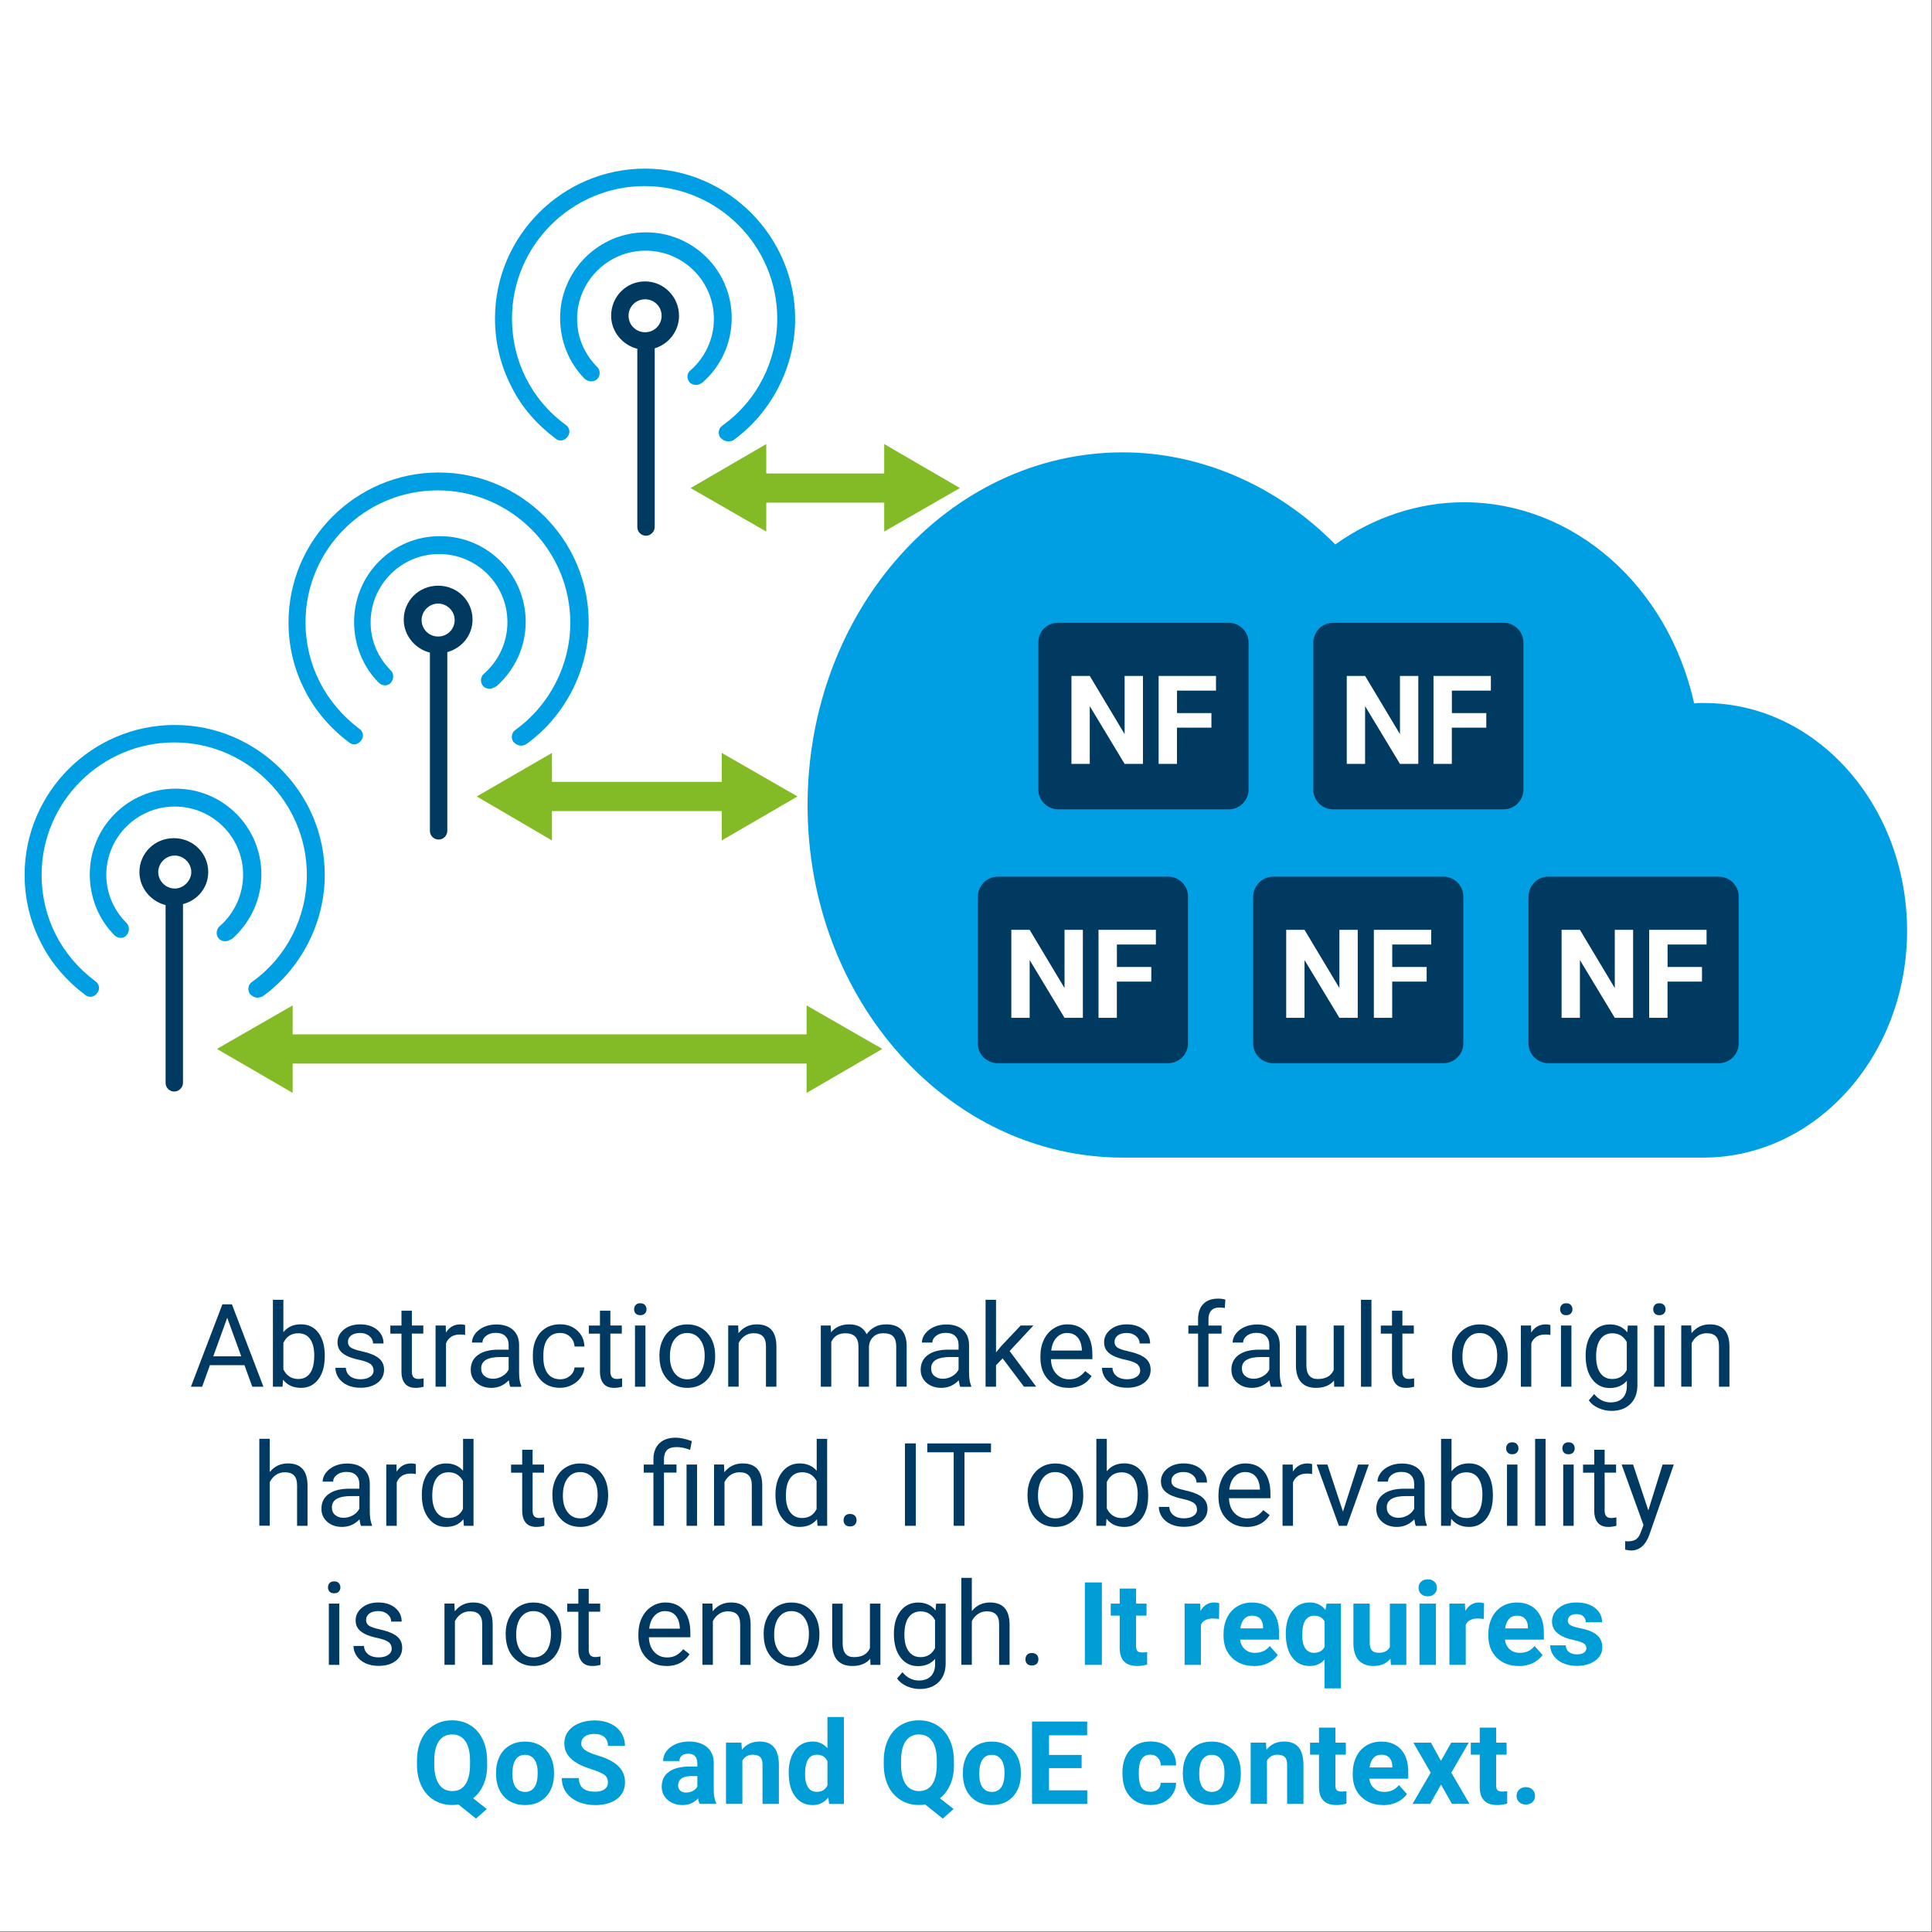 <?xml version="1.0" encoding="UTF-8"?><svg id="Calque_1" xmlns="http://www.w3.org/2000/svg" xmlns:xlink="http://www.w3.org/1999/xlink" viewBox="0 0 375.12 375.12"><rect x="0" y="0" width="375.12" height="375.12" fill="#808080" stroke="none"/><defs><style>.cls-1,.cls-2{fill:none;}.cls-3{clip-path:url(#clippath);}.cls-4{fill:#009fe3;}.cls-5{fill:#003a60;}.cls-6{fill:#003a63;}.cls-7{fill:#fff;}.cls-8{fill:#009dd6;}.cls-9{fill:#83bb26;}.cls-10{clip-path:url(#clippath-1);}.cls-11{clip-path:url(#clippath-3);}.cls-12{clip-path:url(#clippath-2);}.cls-2{stroke:#83bb26;stroke-linecap:round;stroke-linejoin:round;stroke-width:5.67px;}.cls-13{opacity:0;}</style><clipPath id="clippath"><rect class="cls-1" width="375" height="375"/></clipPath><clipPath id="clippath-1"><rect class="cls-1" width="375" height="375"/></clipPath><clipPath id="clippath-2"><rect class="cls-1" width="375" height="375"/></clipPath><clipPath id="clippath-3"><rect class="cls-1" y="30.25" width="375" height="195.75"/></clipPath></defs><g class="cls-3"><rect class="cls-13" width="375" height="375"/></g><g class="cls-10"><rect class="cls-7" width="375" height="375"/></g><g class="cls-12"><g><path class="cls-6" d="M47.46,265.06h-6.7l-1.51,4.19h-2.18l6.11-16h1.85l6.12,16h-2.16l-1.53-4.19Zm-6.06-1.72h5.44l-2.72-7.48-2.71,7.48Z"/><path class="cls-6" d="M63.05,263.44c0,1.82-.42,3.28-1.25,4.38s-1.96,1.65-3.36,1.65c-1.5,0-2.66-.53-3.48-1.59l-.1,1.37h-1.87v-16.88h2.03v6.29c.82-1.02,1.95-1.53,3.4-1.53s2.58,.55,3.4,1.64c.82,1.09,1.24,2.58,1.24,4.48v.18Zm-2.03-.23c0-1.38-.27-2.45-.8-3.21-.53-.75-1.3-1.13-2.31-1.13-1.34,0-2.3,.62-2.89,1.87v5.14c.62,1.25,1.59,1.87,2.91,1.87,.97,0,1.73-.38,2.27-1.13,.54-.75,.81-1.89,.81-3.41Z"/><path class="cls-6" d="M72.53,266.1c0-.55-.21-.98-.62-1.28-.41-.3-1.14-.57-2.16-.79-1.03-.22-1.85-.48-2.45-.79-.6-.31-1.05-.67-1.34-1.1-.29-.42-.43-.93-.43-1.52,0-.97,.41-1.8,1.24-2.47,.82-.67,1.88-1.01,3.16-1.01,1.35,0,2.44,.35,3.28,1.04,.84,.7,1.26,1.59,1.26,2.67h-2.04c0-.56-.24-1.04-.71-1.44-.47-.4-1.07-.6-1.79-.6s-1.32,.16-1.74,.48-.63,.74-.63,1.26c0,.49,.19,.86,.58,1.11s1.09,.49,2.1,.71c1.01,.23,1.84,.5,2.47,.81,.63,.32,1.1,.69,1.4,1.14,.3,.44,.46,.98,.46,1.62,0,1.06-.43,1.91-1.27,2.55-.85,.64-1.95,.96-3.31,.96-.95,0-1.79-.17-2.53-.5-.73-.34-1.31-.81-1.72-1.41-.41-.6-.62-1.26-.62-1.96h2.03c.04,.68,.31,1.22,.82,1.62,.51,.4,1.18,.6,2.02,.6,.77,0,1.39-.16,1.85-.47,.47-.31,.7-.73,.7-1.25Z"/><path class="cls-6" d="M79.97,254.48v2.88h2.22v1.57h-2.22v7.38c0,.48,.1,.83,.3,1.07s.53,.36,1.01,.36c.23,0,.56-.04,.97-.13v1.64c-.53,.15-1.05,.22-1.56,.22-.91,0-1.59-.27-2.05-.82-.46-.55-.69-1.33-.69-2.34v-7.37h-2.16v-1.57h2.16v-2.88h2.03Z"/><path class="cls-6" d="M90.31,259.19c-.31-.05-.64-.08-1-.08-1.33,0-2.24,.57-2.71,1.7v8.44h-2.03v-11.89h1.98l.03,1.37c.67-1.06,1.61-1.59,2.83-1.59,.4,0,.7,.05,.9,.15v1.89Z"/></g><g><path class="cls-6" d="M99.08,269.25c-.12-.23-.21-.65-.29-1.25-.94,.98-2.07,1.47-3.38,1.47-1.17,0-2.13-.33-2.88-.99-.75-.66-1.13-1.5-1.13-2.52,0-1.24,.47-2.2,1.41-2.88,.94-.68,2.26-1.03,3.97-1.03h1.98v-.93c0-.71-.21-1.28-.64-1.7-.42-.42-1.05-.63-1.88-.63-.73,0-1.33,.18-1.82,.55s-.74,.81-.74,1.33h-2.04c0-.59,.21-1.17,.63-1.72,.42-.55,.99-.99,1.71-1.31,.72-.32,1.51-.48,2.38-.48,1.37,0,2.44,.34,3.22,1.03,.78,.69,1.18,1.63,1.21,2.83v5.47c0,1.09,.14,1.96,.42,2.6v.18h-2.13Zm-3.37-1.55c.64,0,1.24-.17,1.81-.49,.57-.33,.98-.76,1.24-1.29v-2.44h-1.59c-2.49,0-3.74,.73-3.74,2.19,0,.64,.21,1.14,.64,1.49,.42,.36,.97,.54,1.64,.54Z"/><path class="cls-6" d="M108.75,267.81c.73,0,1.36-.22,1.9-.66,.54-.44,.84-.99,.9-1.65h1.92c-.04,.68-.27,1.33-.7,1.94s-1.01,1.11-1.73,1.47c-.72,.37-1.48,.55-2.29,.55-1.62,0-2.91-.54-3.86-1.62-.96-1.08-1.43-2.56-1.43-4.43v-.34c0-1.16,.21-2.19,.64-3.09,.42-.9,1.03-1.6,1.83-2.1,.79-.5,1.73-.75,2.82-.75,1.33,0,2.44,.4,3.32,1.2,.88,.8,1.35,1.83,1.41,3.11h-1.92c-.06-.77-.35-1.4-.87-1.89-.52-.49-1.17-.74-1.94-.74-1.03,0-1.83,.37-2.4,1.12-.57,.74-.85,1.82-.85,3.22v.38c0,1.37,.28,2.42,.85,3.16,.56,.74,1.37,1.11,2.42,1.11Z"/><path class="cls-6" d="M118.51,254.48v2.88h2.22v1.57h-2.22v7.38c0,.48,.1,.83,.3,1.07s.53,.36,1.01,.36c.23,0,.56-.04,.97-.13v1.64c-.53,.15-1.05,.22-1.56,.22-.91,0-1.59-.27-2.05-.82-.46-.55-.69-1.33-.69-2.34v-7.37h-2.16v-1.57h2.16v-2.88h2.03Z"/><path class="cls-6" d="M123.12,254.21c0-.33,.1-.61,.3-.83,.2-.23,.5-.34,.9-.34s.7,.11,.9,.34c.21,.23,.31,.5,.31,.83s-.1,.6-.31,.82c-.21,.22-.51,.33-.9,.33s-.69-.11-.9-.33c-.2-.22-.3-.49-.3-.82Zm2.2,15.04h-2.03v-11.89h2.03v11.89Z"/><path class="cls-6" d="M128.03,263.2c0-1.16,.23-2.21,.69-3.14,.46-.93,1.09-1.65,1.91-2.15,.82-.51,1.75-.76,2.8-.76,1.62,0,2.93,.56,3.93,1.68,1,1.12,1.5,2.61,1.5,4.47v.14c0,1.16-.22,2.2-.66,3.11-.44,.92-1.08,1.64-1.9,2.15-.82,.51-1.77,.77-2.84,.77-1.61,0-2.92-.56-3.92-1.68-1-1.12-1.5-2.6-1.5-4.45v-.14Zm2.04,.24c0,1.32,.31,2.38,.92,3.17,.61,.8,1.43,1.2,2.46,1.2s1.85-.4,2.46-1.21,.91-1.94,.91-3.4c0-1.3-.31-2.36-.93-3.17-.62-.81-1.44-1.21-2.47-1.21s-1.81,.4-2.43,1.2c-.62,.8-.92,1.94-.92,3.43Z"/><path class="cls-6" d="M143.32,257.36l.07,1.49c.91-1.14,2.09-1.71,3.56-1.71,2.51,0,3.78,1.42,3.8,4.25v7.86h-2.03v-7.87c0-.86-.2-1.49-.59-1.9-.38-.41-.98-.62-1.8-.62-.66,0-1.24,.18-1.74,.53-.5,.35-.89,.81-1.17,1.38v8.47h-2.03v-11.89h1.92Z"/><path class="cls-6" d="M161.29,257.36l.06,1.32c.87-1.03,2.05-1.54,3.53-1.54,1.66,0,2.79,.64,3.39,1.91,.4-.57,.91-1.03,1.54-1.38,.63-.35,1.38-.53,2.25-.53,2.61,0,3.93,1.38,3.98,4.14v7.96h-2.03v-7.84c0-.85-.19-1.49-.58-1.91-.39-.42-1.04-.63-1.96-.63-.75,0-1.38,.22-1.88,.68-.5,.45-.79,1.06-.87,1.82v7.89h-2.04v-7.79c0-1.73-.85-2.59-2.54-2.59-1.33,0-2.24,.57-2.74,1.7v8.68h-2.03v-11.89h1.92Z"/><path class="cls-6" d="M186.44,269.25c-.12-.23-.21-.65-.29-1.25-.94,.98-2.07,1.47-3.38,1.47-1.17,0-2.13-.33-2.88-.99-.75-.66-1.13-1.5-1.13-2.52,0-1.24,.47-2.2,1.41-2.88,.94-.68,2.26-1.03,3.97-1.03h1.98v-.93c0-.71-.21-1.28-.64-1.7-.42-.42-1.05-.63-1.88-.63-.73,0-1.33,.18-1.82,.55s-.74,.81-.74,1.33h-2.04c0-.59,.21-1.17,.63-1.72,.42-.55,.99-.99,1.71-1.31,.72-.32,1.51-.48,2.38-.48,1.37,0,2.44,.34,3.22,1.03,.78,.69,1.18,1.63,1.21,2.83v5.47c0,1.09,.14,1.96,.42,2.6v.18h-2.13Zm-3.37-1.55c.64,0,1.24-.17,1.81-.49,.57-.33,.98-.76,1.24-1.29v-2.44h-1.59c-2.49,0-3.74,.73-3.74,2.19,0,.64,.21,1.14,.64,1.49,.42,.36,.97,.54,1.64,.54Z"/><path class="cls-6" d="M194.66,263.75l-1.27,1.33v4.17h-2.03v-16.88h2.03v10.21l1.09-1.31,3.7-3.91h2.47l-4.62,4.96,5.16,6.92h-2.38l-4.14-5.5Z"/></g><g><path class="cls-6" d="M207.46,269.47c-1.61,0-2.92-.53-3.93-1.59-1.01-1.06-1.52-2.47-1.52-4.25v-.37c0-1.18,.23-2.23,.68-3.16,.45-.93,1.08-1.65,1.89-2.17s1.69-.79,2.63-.79c1.54,0,2.75,.51,3.6,1.53,.86,1.02,1.29,2.48,1.29,4.37v.85h-8.05c.03,1.17,.37,2.12,1.03,2.84,.66,.72,1.49,1.08,2.5,1.08,.72,0,1.33-.15,1.82-.44s.93-.68,1.31-1.16l1.24,.97c-1,1.53-2.49,2.3-4.48,2.3Zm-.25-10.66c-.82,0-1.51,.3-2.07,.9-.56,.6-.9,1.43-1.03,2.51h5.95v-.15c-.06-1.03-.34-1.83-.83-2.4-.5-.57-1.17-.85-2.02-.85Z"/><path class="cls-6" d="M221.37,266.1c0-.55-.21-.98-.62-1.28-.41-.3-1.14-.57-2.16-.79-1.03-.22-1.85-.48-2.45-.79s-1.05-.67-1.34-1.1c-.29-.42-.43-.93-.43-1.52,0-.97,.41-1.8,1.24-2.47,.82-.67,1.88-1.01,3.16-1.01,1.35,0,2.44,.35,3.28,1.04,.84,.7,1.26,1.59,1.26,2.67h-2.04c0-.56-.24-1.04-.71-1.44-.47-.4-1.07-.6-1.79-.6s-1.32,.16-1.74,.48c-.42,.32-.63,.74-.63,1.26,0,.49,.19,.86,.58,1.11,.39,.25,1.09,.49,2.1,.71,1.01,.23,1.84,.5,2.47,.81,.63,.32,1.1,.69,1.4,1.14,.3,.44,.46,.98,.46,1.62,0,1.06-.42,1.91-1.27,2.55-.85,.64-1.95,.96-3.31,.96-.95,0-1.79-.17-2.53-.5-.73-.34-1.31-.81-1.72-1.41-.41-.6-.62-1.26-.62-1.96h2.03c.04,.68,.31,1.22,.82,1.62s1.18,.6,2.02,.6c.77,0,1.39-.16,1.85-.47s.7-.73,.7-1.25Z"/><path class="cls-6" d="M232.62,269.25v-10.32h-1.88v-1.57h1.88v-1.22c0-1.27,.34-2.26,1.02-2.96,.68-.7,1.64-1.04,2.89-1.04,.47,0,.93,.06,1.39,.19l-.11,1.64c-.34-.07-.71-.1-1.1-.1-.66,0-1.17,.19-1.53,.58-.36,.39-.54,.94-.54,1.66v1.26h2.54v1.57h-2.54v10.32h-2.03Z"/><path class="cls-6" d="M246.77,269.25c-.12-.23-.21-.65-.29-1.25-.95,.98-2.07,1.47-3.38,1.47-1.17,0-2.13-.33-2.88-.99-.75-.66-1.13-1.5-1.13-2.52,0-1.24,.47-2.2,1.41-2.88s2.26-1.03,3.97-1.03h1.98v-.93c0-.71-.21-1.28-.64-1.7-.42-.42-1.05-.63-1.88-.63-.73,0-1.33,.18-1.82,.55-.49,.37-.74,.81-.74,1.33h-2.04c0-.59,.21-1.17,.63-1.72,.42-.55,.99-.99,1.71-1.31,.72-.32,1.51-.48,2.38-.48,1.37,0,2.44,.34,3.22,1.03,.78,.69,1.18,1.63,1.21,2.83v5.47c0,1.09,.14,1.96,.42,2.6v.18h-2.13Zm-3.37-1.55c.64,0,1.24-.17,1.81-.49,.57-.33,.99-.76,1.24-1.29v-2.44h-1.59c-2.49,0-3.73,.73-3.73,2.19,0,.64,.21,1.14,.64,1.49,.42,.36,.97,.54,1.64,.54Z"/><path class="cls-6" d="M259,268.07c-.79,.93-1.95,1.4-3.48,1.4-1.27,0-2.23-.37-2.9-1.1-.66-.74-1-1.83-1-3.27v-7.73h2.03v7.68c0,1.8,.73,2.7,2.2,2.7,1.55,0,2.59-.58,3.1-1.74v-8.65h2.03v11.89h-1.93l-.04-1.18Z"/><path class="cls-6" d="M266.28,269.25h-2.03v-16.88h2.03v16.88Z"/><path class="cls-6" d="M272.29,254.48v2.88h2.22v1.57h-2.22v7.38c0,.48,.1,.83,.3,1.07,.2,.24,.54,.36,1.01,.36,.23,0,.56-.04,.97-.13v1.64c-.54,.15-1.05,.22-1.56,.22-.91,0-1.59-.27-2.05-.82-.46-.55-.69-1.33-.69-2.34v-7.37h-2.17v-1.57h2.17v-2.88h2.03Z"/><path class="cls-6" d="M281.91,263.2c0-1.16,.23-2.21,.69-3.14,.46-.93,1.09-1.65,1.91-2.15,.82-.51,1.75-.76,2.8-.76,1.62,0,2.93,.56,3.93,1.68,1,1.12,1.5,2.61,1.5,4.47v.14c0,1.16-.22,2.2-.67,3.11-.44,.92-1.08,1.64-1.9,2.15s-1.77,.77-2.84,.77c-1.61,0-2.92-.56-3.92-1.68-1-1.12-1.5-2.6-1.5-4.45v-.14Zm2.04,.24c0,1.32,.31,2.38,.92,3.17,.61,.8,1.43,1.2,2.46,1.2s1.85-.4,2.46-1.21c.61-.81,.91-1.94,.91-3.4,0-1.3-.31-2.36-.93-3.17-.62-.81-1.44-1.21-2.47-1.21s-1.81,.4-2.43,1.2c-.62,.8-.92,1.94-.92,3.43Z"/><path class="cls-6" d="M301.03,259.19c-.31-.05-.64-.08-1-.08-1.33,0-2.24,.57-2.71,1.7v8.44h-2.03v-11.89h1.98l.03,1.37c.67-1.06,1.61-1.59,2.83-1.59,.4,0,.7,.05,.9,.15v1.89Z"/><path class="cls-6" d="M302.91,254.21c0-.33,.1-.61,.3-.83,.2-.23,.5-.34,.89-.34s.7,.11,.9,.34c.21,.23,.31,.5,.31,.83s-.1,.6-.31,.82c-.21,.22-.5,.33-.9,.33s-.69-.11-.89-.33c-.2-.22-.3-.49-.3-.82Zm2.2,15.04h-2.03v-11.89h2.03v11.89Z"/><path class="cls-6" d="M307.87,263.21c0-1.85,.43-3.33,1.29-4.42,.86-1.09,1.99-1.64,3.41-1.64s2.58,.51,3.39,1.54l.1-1.32h1.86v11.6c0,1.54-.46,2.75-1.37,3.64-.91,.89-2.14,1.33-3.67,1.33-.86,0-1.7-.18-2.52-.55s-1.45-.87-1.88-1.5l1.05-1.22c.87,1.08,1.94,1.62,3.2,1.62,.99,0,1.76-.28,2.31-.83,.55-.56,.83-1.34,.83-2.35v-1.02c-.81,.94-1.92,1.41-3.33,1.41s-2.52-.56-3.38-1.68c-.86-1.12-1.29-2.65-1.29-4.58Zm2.04,.23c0,1.34,.28,2.39,.82,3.16,.55,.77,1.32,1.15,2.31,1.15,1.28,0,2.22-.58,2.82-1.75v-5.43c-.62-1.13-1.56-1.7-2.8-1.7-.99,0-1.76,.38-2.32,1.15-.56,.77-.84,1.91-.84,3.42Z"/><path class="cls-6" d="M320.99,254.21c0-.33,.1-.61,.3-.83,.2-.23,.5-.34,.89-.34s.7,.11,.9,.34c.21,.23,.31,.5,.31,.83s-.1,.6-.31,.82c-.21,.22-.5,.33-.9,.33s-.69-.11-.89-.33c-.2-.22-.3-.49-.3-.82Zm2.2,15.04h-2.03v-11.89h2.03v11.89Z"/><path class="cls-6" d="M328.36,257.36l.07,1.49c.91-1.14,2.09-1.71,3.56-1.71,2.51,0,3.78,1.42,3.8,4.25v7.86h-2.03v-7.87c0-.86-.2-1.49-.59-1.9-.38-.41-.98-.62-1.8-.62-.66,0-1.24,.18-1.74,.53s-.89,.81-1.17,1.38v8.47h-2.03v-11.89h1.92Z"/></g><g><path class="cls-6" d="M52.39,285.8c.9-1.11,2.07-1.66,3.52-1.66,2.51,0,3.78,1.42,3.8,4.25v7.86h-2.03v-7.87c0-.86-.2-1.49-.59-1.9-.38-.41-.98-.62-1.8-.62-.66,0-1.24,.18-1.74,.53-.5,.35-.89,.81-1.17,1.38v8.47h-2.03v-16.88h2.03v6.43Z"/><path class="cls-6" d="M70.09,296.25c-.12-.23-.21-.65-.29-1.25-.94,.98-2.07,1.47-3.38,1.47-1.17,0-2.13-.33-2.88-.99-.75-.66-1.13-1.5-1.13-2.52,0-1.24,.47-2.2,1.41-2.88,.94-.68,2.26-1.03,3.97-1.03h1.98v-.93c0-.71-.21-1.28-.64-1.7-.42-.42-1.05-.63-1.88-.63-.73,0-1.33,.18-1.82,.55s-.74,.81-.74,1.33h-2.04c0-.59,.21-1.17,.63-1.72,.42-.55,.99-.99,1.71-1.31,.72-.32,1.51-.48,2.38-.48,1.37,0,2.44,.34,3.22,1.03,.78,.69,1.18,1.63,1.21,2.83v5.47c0,1.09,.14,1.96,.42,2.6v.18h-2.13Zm-3.37-1.55c.64,0,1.24-.17,1.81-.49,.57-.33,.98-.76,1.24-1.29v-2.44h-1.59c-2.49,0-3.74,.73-3.74,2.19,0,.64,.21,1.14,.64,1.49,.42,.36,.97,.54,1.64,.54Z"/><path class="cls-6" d="M80.74,286.19c-.31-.05-.64-.08-1-.08-1.33,0-2.24,.57-2.71,1.7v8.44h-2.03v-11.89h1.98l.03,1.37c.67-1.06,1.61-1.59,2.83-1.59,.4,0,.7,.05,.9,.15v1.89Z"/></g><g><path class="cls-6" d="M81.9,290.21c0-1.82,.43-3.29,1.3-4.4s2-1.67,3.4-1.67,2.49,.48,3.31,1.43v-6.2h2.03v16.88h-1.87l-.1-1.27c-.81,1-1.94,1.49-3.39,1.49s-2.5-.56-3.37-1.69c-.87-1.13-1.3-2.6-1.3-4.42v-.15Zm2.03,.23c0,1.35,.28,2.4,.83,3.16s1.33,1.14,2.31,1.14c1.29,0,2.23-.58,2.82-1.74v-5.46c-.61-1.12-1.54-1.68-2.8-1.68-1,0-1.77,.38-2.33,1.15s-.83,1.91-.83,3.42Z"/><path class="cls-6" d="M103.41,281.48v2.88h2.22v1.57h-2.22v7.38c0,.48,.1,.83,.3,1.07s.53,.36,1.01,.36c.23,0,.56-.04,.97-.13v1.64c-.53,.15-1.05,.22-1.56,.22-.91,0-1.59-.27-2.05-.82-.46-.55-.69-1.33-.69-2.34v-7.37h-2.16v-1.57h2.16v-2.88h2.03Z"/></g><path class="cls-6" d="M107.25,290.2c0-1.16,.23-2.21,.69-3.14,.46-.93,1.09-1.65,1.91-2.15,.82-.51,1.75-.76,2.8-.76,1.62,0,2.93,.56,3.93,1.68,1,1.12,1.5,2.61,1.5,4.47v.14c0,1.16-.22,2.2-.66,3.11-.44,.92-1.08,1.64-1.9,2.15-.82,.51-1.77,.77-2.84,.77-1.61,0-2.92-.56-3.92-1.68-1-1.12-1.5-2.6-1.5-4.45v-.14Zm2.04,.24c0,1.32,.31,2.38,.92,3.17,.61,.8,1.43,1.2,2.46,1.2s1.85-.4,2.46-1.21,.91-1.94,.91-3.4c0-1.3-.31-2.36-.93-3.17-.62-.81-1.44-1.21-2.47-1.21s-1.81,.4-2.43,1.2c-.62,.8-.92,1.94-.92,3.43Z"/><path class="cls-6" d="M126.87,296.25v-10.32h-1.88v-1.57h1.88v-1.01c0-1.33,.38-2.36,1.14-3.1,.76-.74,1.83-1.11,3.21-1.11,.82,0,1.86,.22,3.11,.67l-.34,1.71c-.92-.37-1.79-.55-2.61-.55-.87,0-1.5,.2-1.88,.59-.38,.39-.58,.98-.58,1.76v1.03h2.43v1.57h-2.43v10.32h-2.04Zm8.47,0h-2.04v-11.89h2.04v11.89Z"/><g><path class="cls-6" d="M140.57,284.36l.07,1.49c.91-1.14,2.09-1.71,3.56-1.71,2.51,0,3.78,1.42,3.8,4.25v7.86h-2.03v-7.87c0-.86-.2-1.49-.59-1.9-.38-.41-.98-.62-1.8-.62-.66,0-1.24,.18-1.74,.53-.5,.35-.89,.81-1.17,1.38v8.47h-2.03v-11.89h1.92Z"/><path class="cls-6" d="M150.56,290.21c0-1.82,.43-3.29,1.3-4.4s2-1.67,3.4-1.67,2.49,.48,3.31,1.43v-6.2h2.03v16.88h-1.87l-.1-1.27c-.81,1-1.94,1.49-3.39,1.49s-2.5-.56-3.37-1.69c-.87-1.13-1.3-2.6-1.3-4.42v-.15Zm2.03,.23c0,1.35,.28,2.4,.83,3.16s1.33,1.14,2.31,1.14c1.29,0,2.23-.58,2.82-1.74v-5.46c-.61-1.12-1.54-1.68-2.8-1.68-1,0-1.77,.38-2.33,1.15s-.83,1.91-.83,3.42Z"/><path class="cls-6" d="M163.79,295.18c0-.35,.1-.64,.31-.88,.21-.23,.52-.35,.94-.35s.73,.12,.95,.35c.22,.23,.32,.53,.32,.88s-.11,.62-.32,.85c-.22,.23-.53,.34-.95,.34s-.73-.11-.94-.34c-.21-.23-.31-.51-.31-.85Z"/><path class="cls-6" d="M177.82,296.25h-2.11v-16h2.11v16Z"/></g><g><path class="cls-6" d="M192.41,281.98h-5.14v14.27h-2.1v-14.27h-5.13v-1.72h12.37v1.72Z"/><path class="cls-6" d="M199.5,290.2c0-1.16,.23-2.21,.69-3.14,.46-.93,1.09-1.65,1.91-2.15,.82-.51,1.75-.76,2.8-.76,1.62,0,2.93,.56,3.93,1.68,1,1.12,1.5,2.61,1.5,4.47v.14c0,1.16-.22,2.2-.67,3.11-.44,.92-1.08,1.64-1.9,2.15s-1.77,.77-2.84,.77c-1.61,0-2.92-.56-3.92-1.68-1-1.12-1.5-2.6-1.5-4.45v-.14Zm2.04,.24c0,1.32,.31,2.38,.92,3.17,.61,.8,1.43,1.2,2.46,1.2s1.85-.4,2.46-1.21c.61-.81,.91-1.94,.91-3.4,0-1.3-.31-2.36-.93-3.17-.62-.81-1.44-1.21-2.47-1.21s-1.81,.4-2.43,1.2c-.62,.8-.92,1.94-.92,3.43Z"/><path class="cls-6" d="M222.93,290.44c0,1.82-.42,3.28-1.25,4.38-.84,1.1-1.96,1.65-3.36,1.65-1.5,0-2.66-.53-3.48-1.59l-.1,1.37h-1.87v-16.88h2.03v6.29c.82-1.02,1.95-1.53,3.39-1.53s2.58,.55,3.4,1.64c.82,1.09,1.24,2.58,1.24,4.48v.18Zm-2.03-.23c0-1.38-.27-2.45-.8-3.21-.54-.75-1.3-1.13-2.31-1.13-1.34,0-2.3,.62-2.89,1.87v5.14c.62,1.25,1.59,1.87,2.91,1.87,.97,0,1.73-.38,2.27-1.13,.54-.75,.81-1.89,.81-3.41Z"/><path class="cls-6" d="M232.41,293.1c0-.55-.21-.98-.62-1.28-.41-.3-1.14-.57-2.16-.79-1.03-.22-1.85-.48-2.45-.79s-1.05-.67-1.34-1.1c-.29-.42-.43-.93-.43-1.52,0-.97,.41-1.8,1.24-2.47,.82-.67,1.88-1.01,3.16-1.01,1.35,0,2.44,.35,3.28,1.04,.84,.7,1.26,1.59,1.26,2.67h-2.04c0-.56-.24-1.04-.71-1.44-.47-.4-1.07-.6-1.79-.6s-1.32,.16-1.74,.48c-.42,.32-.63,.74-.63,1.26,0,.49,.19,.86,.58,1.11,.39,.25,1.09,.49,2.1,.71,1.01,.23,1.84,.5,2.47,.81,.63,.32,1.1,.69,1.4,1.14,.3,.44,.46,.98,.46,1.62,0,1.06-.42,1.91-1.27,2.55-.85,.64-1.95,.96-3.31,.96-.95,0-1.79-.17-2.53-.5-.73-.34-1.31-.81-1.72-1.41-.41-.6-.62-1.26-.62-1.96h2.03c.04,.68,.31,1.22,.82,1.62s1.18,.6,2.02,.6c.77,0,1.39-.16,1.85-.47s.7-.73,.7-1.25Z"/><path class="cls-6" d="M242.03,296.47c-1.61,0-2.92-.53-3.93-1.59-1.01-1.06-1.52-2.47-1.52-4.25v-.37c0-1.18,.23-2.23,.68-3.16,.45-.93,1.08-1.65,1.89-2.17s1.69-.79,2.63-.79c1.54,0,2.75,.51,3.6,1.53,.86,1.02,1.29,2.48,1.29,4.37v.85h-8.05c.03,1.17,.37,2.12,1.03,2.84,.66,.72,1.49,1.08,2.5,1.08,.72,0,1.33-.15,1.82-.44s.93-.68,1.31-1.16l1.24,.97c-1,1.53-2.49,2.3-4.48,2.3Zm-.25-10.66c-.82,0-1.51,.3-2.07,.9-.56,.6-.9,1.43-1.03,2.51h5.95v-.15c-.06-1.03-.34-1.83-.83-2.4-.5-.57-1.17-.85-2.02-.85Z"/><path class="cls-6" d="M254.76,286.19c-.31-.05-.64-.08-1-.08-1.33,0-2.24,.57-2.71,1.7v8.44h-2.03v-11.89h1.98l.03,1.37c.67-1.06,1.61-1.59,2.83-1.59,.4,0,.7,.05,.9,.15v1.89Z"/></g><path class="cls-6" d="M260.75,293.49l2.94-9.13h2.08l-4.26,11.89h-1.55l-4.31-11.89h2.08l3.02,9.13Z"/><g><path class="cls-6" d="M274.9,296.25c-.12-.23-.21-.65-.29-1.25-.95,.98-2.07,1.47-3.38,1.47-1.17,0-2.13-.33-2.88-.99-.75-.66-1.13-1.5-1.13-2.52,0-1.24,.47-2.2,1.41-2.88s2.26-1.03,3.97-1.03h1.98v-.93c0-.71-.21-1.28-.64-1.7-.42-.42-1.05-.63-1.88-.63-.73,0-1.33,.18-1.82,.55-.49,.37-.74,.81-.74,1.33h-2.04c0-.59,.21-1.17,.63-1.72,.42-.55,.99-.99,1.71-1.31,.72-.32,1.51-.48,2.38-.48,1.37,0,2.44,.34,3.22,1.03,.78,.69,1.18,1.63,1.21,2.83v5.47c0,1.09,.14,1.96,.42,2.6v.18h-2.13Zm-3.37-1.55c.64,0,1.24-.17,1.81-.49,.57-.33,.99-.76,1.24-1.29v-2.44h-1.59c-2.49,0-3.73,.73-3.73,2.19,0,.64,.21,1.14,.64,1.49,.42,.36,.97,.54,1.64,.54Z"/><path class="cls-6" d="M289.86,290.44c0,1.82-.42,3.28-1.25,4.38-.84,1.1-1.96,1.65-3.36,1.65-1.5,0-2.66-.53-3.48-1.59l-.1,1.37h-1.87v-16.88h2.03v6.29c.82-1.02,1.95-1.53,3.39-1.53s2.58,.55,3.4,1.64c.82,1.09,1.24,2.58,1.24,4.48v.18Zm-2.03-.23c0-1.38-.27-2.45-.8-3.21-.54-.75-1.3-1.13-2.31-1.13-1.34,0-2.3,.62-2.89,1.87v5.14c.62,1.25,1.59,1.87,2.91,1.87,.97,0,1.73-.38,2.27-1.13,.54-.75,.81-1.89,.81-3.41Z"/><path class="cls-6" d="M292.43,281.21c0-.33,.1-.61,.3-.83,.2-.23,.5-.34,.89-.34s.7,.11,.9,.34c.21,.23,.31,.5,.31,.83s-.1,.6-.31,.82c-.21,.22-.5,.33-.9,.33s-.69-.11-.89-.33c-.2-.22-.3-.49-.3-.82Zm2.2,15.04h-2.03v-11.89h2.03v11.89Z"/><path class="cls-6" d="M300.09,296.25h-2.03v-16.88h2.03v16.88Z"/><path class="cls-6" d="M303.35,281.21c0-.33,.1-.61,.3-.83,.2-.23,.5-.34,.89-.34s.7,.11,.9,.34c.21,.23,.31,.5,.31,.83s-.1,.6-.31,.82c-.21,.22-.5,.33-.9,.33s-.69-.11-.89-.33c-.2-.22-.3-.49-.3-.82Zm2.2,15.04h-2.03v-11.89h2.03v11.89Z"/><path class="cls-6" d="M311.56,281.48v2.88h2.22v1.57h-2.22v7.38c0,.48,.1,.83,.3,1.07,.2,.24,.54,.36,1.01,.36,.23,0,.56-.04,.97-.13v1.64c-.54,.15-1.05,.22-1.56,.22-.91,0-1.59-.27-2.05-.82-.46-.55-.69-1.33-.69-2.34v-7.37h-2.17v-1.57h2.17v-2.88h2.03Z"/><path class="cls-6" d="M320.04,293.27l2.77-8.91h2.18l-4.78,13.72c-.74,1.98-1.92,2.97-3.53,2.97l-.38-.03-.76-.14v-1.65l.55,.04c.69,0,1.22-.14,1.61-.42,.38-.28,.7-.79,.95-1.53l.45-1.21-4.24-11.75h2.22l2.97,8.91Z"/></g><g><path class="cls-6" d="M63.68,308.21c0-.33,.1-.61,.3-.83,.2-.23,.5-.34,.9-.34s.7,.11,.9,.34c.21,.23,.31,.5,.31,.83s-.1,.6-.31,.82c-.21,.22-.51,.33-.9,.33s-.69-.11-.9-.33c-.2-.22-.3-.49-.3-.82Zm2.2,15.04h-2.03v-11.89h2.03v11.89Z"/><path class="cls-6" d="M76.05,320.1c0-.55-.21-.98-.62-1.28-.41-.3-1.14-.57-2.16-.79-1.03-.22-1.85-.48-2.45-.79-.6-.31-1.05-.67-1.34-1.1-.29-.42-.43-.93-.43-1.52,0-.97,.41-1.8,1.24-2.47,.82-.67,1.88-1.01,3.16-1.01,1.35,0,2.44,.35,3.28,1.04,.84,.7,1.26,1.59,1.26,2.67h-2.04c0-.56-.24-1.04-.71-1.44-.47-.4-1.07-.6-1.79-.6s-1.32,.16-1.74,.48-.63,.74-.63,1.26c0,.49,.19,.86,.58,1.11s1.09,.49,2.1,.71c1.01,.23,1.84,.5,2.47,.81,.63,.32,1.1,.69,1.4,1.14,.3,.44,.46,.98,.46,1.62,0,1.06-.43,1.91-1.27,2.55-.85,.64-1.95,.96-3.31,.96-.95,0-1.79-.17-2.53-.5-.73-.34-1.31-.81-1.72-1.41-.41-.6-.62-1.26-.62-1.96h2.03c.04,.68,.31,1.22,.82,1.62,.51,.4,1.18,.6,2.02,.6,.77,0,1.39-.16,1.85-.47,.47-.31,.7-.73,.7-1.25Z"/><path class="cls-6" d="M88.23,311.36l.07,1.49c.91-1.14,2.09-1.71,3.56-1.71,2.51,0,3.78,1.42,3.8,4.25v7.86h-2.03v-7.87c0-.86-.2-1.49-.59-1.9-.38-.41-.98-.62-1.8-.62-.66,0-1.24,.18-1.74,.53-.5,.35-.89,.81-1.17,1.38v8.47h-2.03v-11.89h1.92Z"/><path class="cls-6" d="M98.18,317.2c0-1.16,.23-2.21,.69-3.14,.46-.93,1.09-1.65,1.91-2.15,.82-.51,1.75-.76,2.8-.76,1.62,0,2.93,.56,3.93,1.68,1,1.12,1.5,2.61,1.5,4.47v.14c0,1.16-.22,2.2-.66,3.11-.44,.92-1.08,1.64-1.9,2.15-.82,.51-1.77,.77-2.84,.77-1.61,0-2.92-.56-3.92-1.68-1-1.12-1.5-2.6-1.5-4.45v-.14Zm2.04,.24c0,1.32,.31,2.38,.92,3.17,.61,.8,1.43,1.2,2.46,1.2s1.85-.4,2.46-1.21,.91-1.94,.91-3.4c0-1.3-.31-2.36-.93-3.17-.62-.81-1.44-1.21-2.47-1.21s-1.81,.4-2.43,1.2c-.62,.8-.92,1.94-.92,3.43Z"/><path class="cls-6" d="M114.31,308.48v2.88h2.22v1.57h-2.22v7.38c0,.48,.1,.83,.3,1.07s.53,.36,1.01,.36c.23,0,.56-.04,.97-.13v1.64c-.53,.15-1.05,.22-1.56,.22-.91,0-1.59-.27-2.05-.82-.46-.55-.69-1.33-.69-2.34v-7.37h-2.16v-1.57h2.16v-2.88h2.03Z"/><path class="cls-6" d="M129.4,323.47c-1.61,0-2.92-.53-3.93-1.59-1.01-1.06-1.52-2.47-1.52-4.25v-.37c0-1.18,.23-2.23,.68-3.16,.45-.93,1.08-1.65,1.89-2.17,.81-.52,1.69-.79,2.63-.79,1.55,0,2.75,.51,3.6,1.53,.86,1.02,1.29,2.48,1.29,4.37v.85h-8.05c.03,1.17,.37,2.12,1.03,2.84,.66,.72,1.49,1.08,2.5,1.08,.72,0,1.33-.15,1.82-.44s.93-.68,1.31-1.16l1.24,.97c-1,1.53-2.49,2.3-4.48,2.3Zm-.25-10.66c-.82,0-1.51,.3-2.07,.9-.56,.6-.9,1.43-1.03,2.51h5.95v-.15c-.06-1.03-.34-1.83-.83-2.4-.5-.57-1.17-.85-2.02-.85Z"/><path class="cls-6" d="M138.31,311.36l.07,1.49c.91-1.14,2.09-1.71,3.56-1.71,2.51,0,3.78,1.42,3.8,4.25v7.86h-2.03v-7.87c0-.86-.2-1.49-.59-1.9-.38-.41-.98-.62-1.8-.62-.66,0-1.24,.18-1.74,.53-.5,.35-.89,.81-1.17,1.38v8.47h-2.03v-11.89h1.92Z"/><path class="cls-6" d="M148.27,317.2c0-1.16,.23-2.21,.69-3.14,.46-.93,1.09-1.65,1.91-2.15,.82-.51,1.75-.76,2.8-.76,1.62,0,2.93,.56,3.93,1.68,1,1.12,1.5,2.61,1.5,4.47v.14c0,1.16-.22,2.2-.66,3.11-.44,.92-1.08,1.64-1.9,2.15-.82,.51-1.77,.77-2.84,.77-1.61,0-2.92-.56-3.92-1.68-1-1.12-1.5-2.6-1.5-4.45v-.14Zm2.04,.24c0,1.32,.31,2.38,.92,3.17,.61,.8,1.43,1.2,2.46,1.2s1.85-.4,2.46-1.21,.91-1.94,.91-3.4c0-1.3-.31-2.36-.93-3.17-.62-.81-1.44-1.21-2.47-1.21s-1.81,.4-2.43,1.2c-.62,.8-.92,1.94-.92,3.43Z"/><path class="cls-6" d="M168.97,322.07c-.79,.93-1.95,1.4-3.48,1.4-1.27,0-2.23-.37-2.9-1.1-.66-.74-1-1.83-1.01-3.27v-7.73h2.03v7.68c0,1.8,.73,2.7,2.2,2.7,1.55,0,2.59-.58,3.1-1.74v-8.65h2.03v11.89h-1.93l-.04-1.18Z"/><path class="cls-6" d="M173.56,317.21c0-1.85,.43-3.33,1.29-4.42,.86-1.09,1.99-1.64,3.41-1.64s2.58,.51,3.39,1.54l.1-1.32h1.86v11.6c0,1.54-.46,2.75-1.37,3.64-.91,.89-2.14,1.33-3.67,1.33-.86,0-1.7-.18-2.52-.55s-1.45-.87-1.88-1.5l1.05-1.22c.87,1.08,1.94,1.62,3.2,1.62,.99,0,1.76-.28,2.31-.83,.55-.56,.83-1.34,.83-2.35v-1.02c-.81,.94-1.92,1.41-3.33,1.41s-2.52-.56-3.38-1.68c-.86-1.12-1.29-2.65-1.29-4.58Zm2.04,.23c0,1.34,.27,2.39,.82,3.16,.55,.77,1.32,1.15,2.31,1.15,1.28,0,2.22-.58,2.82-1.75v-5.43c-.62-1.13-1.56-1.7-2.8-1.7-.99,0-1.76,.38-2.32,1.15s-.83,1.91-.83,3.42Z"/><path class="cls-6" d="M188.7,312.8c.9-1.11,2.07-1.66,3.52-1.66,2.51,0,3.78,1.42,3.8,4.25v7.86h-2.03v-7.87c0-.86-.2-1.49-.59-1.9-.38-.41-.98-.62-1.8-.62-.66,0-1.24,.18-1.74,.53s-.89,.81-1.17,1.38v8.47h-2.03v-16.88h2.03v6.43Z"/><path class="cls-6" d="M199.1,322.18c0-.35,.1-.64,.31-.88,.21-.23,.52-.35,.94-.35s.73,.12,.95,.35c.22,.23,.32,.53,.32,.88s-.11,.62-.32,.85c-.22,.23-.53,.34-.95,.34s-.73-.11-.94-.34c-.21-.23-.31-.51-.31-.85Z"/></g><g><path class="cls-8" d="M213.94,323.25h-3.3v-16h3.3v16Z"/><path class="cls-8" d="M220.58,308.44v2.92h2.03v2.33h-2.03v5.93c0,.44,.08,.75,.25,.94,.17,.19,.49,.29,.97,.29,.35,0,.66-.03,.93-.08v2.41c-.62,.19-1.26,.29-1.92,.29-2.23,0-3.36-1.12-3.41-3.37v-6.41h-1.74v-2.33h1.74v-2.92h3.17Z"/><path class="cls-8" d="M236.67,314.34c-.43-.06-.81-.09-1.14-.09-1.2,0-1.99,.41-2.36,1.22v7.78h-3.17v-11.89h3l.09,1.42c.64-1.09,1.52-1.64,2.65-1.64,.35,0,.68,.05,.99,.14l-.04,3.05Z"/></g><g><path class="cls-8" d="M243.46,323.47c-1.74,0-3.16-.53-4.26-1.6-1.09-1.07-1.64-2.49-1.64-4.27v-.31c0-1.19,.23-2.26,.69-3.2,.46-.94,1.12-1.67,1.96-2.18,.85-.51,1.81-.76,2.89-.76,1.63,0,2.91,.51,3.84,1.54s1.4,2.48,1.4,4.36v1.3h-7.57c.1,.78,.41,1.4,.93,1.87s1.17,.7,1.96,.7c1.22,0,2.18-.44,2.87-1.33l1.56,1.75c-.48,.67-1.12,1.2-1.93,1.58-.81,.38-1.71,.57-2.7,.57Zm-.36-9.77c-.63,0-1.14,.21-1.53,.64-.39,.43-.64,1.04-.75,1.83h4.42v-.25c-.01-.71-.21-1.25-.57-1.64-.37-.39-.89-.58-1.56-.58Z"/><path class="cls-8" d="M249.65,317.2c0-1.87,.42-3.34,1.25-4.43,.83-1.08,1.97-1.63,3.42-1.63,1.27,0,2.29,.49,3.04,1.46l.21-1.24h2.79v16.46h-3.19v-5.59c-.73,.83-1.69,1.24-2.88,1.24-1.41,0-2.54-.55-3.38-1.65-.84-1.1-1.26-2.64-1.26-4.63Zm3.18,.23c0,1.14,.2,2,.6,2.6,.4,.59,.96,.89,1.69,.89,.97,0,1.66-.39,2.07-1.17v-4.92c-.4-.75-1.08-1.12-2.04-1.12-.73,0-1.3,.3-1.7,.89-.4,.59-.6,1.54-.6,2.83Z"/><path class="cls-8" d="M269.98,322.04c-.78,.95-1.87,1.43-3.25,1.43-1.27,0-2.25-.37-2.92-1.1s-1.01-1.81-1.03-3.22v-7.79h3.17v7.69c0,1.24,.56,1.86,1.69,1.86s1.82-.37,2.22-1.12v-8.42h3.19v11.89h-2.99l-.09-1.21Z"/><path class="cls-8" d="M275.43,308.29c0-.48,.16-.87,.48-1.18,.32-.31,.75-.46,1.3-.46s.97,.15,1.3,.46,.48,.7,.48,1.18-.16,.88-.49,1.19c-.33,.31-.76,.46-1.29,.46s-.96-.15-1.29-.46c-.33-.31-.49-.7-.49-1.19Zm3.37,14.96h-3.19v-11.89h3.19v11.89Z"/><path class="cls-8" d="M288.09,314.34c-.43-.06-.81-.09-1.14-.09-1.2,0-1.99,.41-2.36,1.22v7.78h-3.17v-11.89h3l.09,1.42c.64-1.09,1.52-1.64,2.65-1.64,.35,0,.68,.05,.99,.14l-.04,3.05Z"/></g><g><path class="cls-8" d="M294.88,323.47c-1.74,0-3.16-.53-4.26-1.6-1.09-1.07-1.64-2.49-1.64-4.27v-.31c0-1.19,.23-2.26,.69-3.2,.46-.94,1.12-1.67,1.96-2.18,.85-.51,1.81-.76,2.89-.76,1.63,0,2.91,.51,3.84,1.54s1.4,2.48,1.4,4.36v1.3h-7.57c.1,.78,.41,1.4,.93,1.87s1.17,.7,1.96,.7c1.22,0,2.18-.44,2.87-1.33l1.56,1.75c-.48,.67-1.12,1.2-1.93,1.58-.81,.38-1.71,.57-2.7,.57Zm-.36-9.77c-.63,0-1.14,.21-1.53,.64-.39,.43-.64,1.04-.75,1.83h4.42v-.25c-.01-.71-.21-1.25-.57-1.64-.37-.39-.89-.58-1.56-.58Z"/><path class="cls-8" d="M308.01,319.96c0-.39-.19-.69-.58-.92-.38-.22-1-.42-1.85-.6-2.83-.59-4.24-1.79-4.24-3.6,0-1.05,.44-1.94,1.31-2.64s2.02-1.06,3.43-1.06c1.51,0,2.72,.36,3.62,1.07,.91,.71,1.36,1.63,1.36,2.77h-3.17c0-.45-.15-.83-.44-1.13-.29-.3-.75-.45-1.37-.45-.53,0-.95,.12-1.24,.36-.29,.24-.44,.55-.44,.92,0,.35,.17,.64,.5,.85s.9,.4,1.69,.56,1.46,.33,2,.53c1.68,.62,2.52,1.68,2.52,3.2,0,1.08-.46,1.96-1.39,2.63-.93,.67-2.13,1-3.6,1-1,0-1.88-.18-2.65-.53-.77-.35-1.38-.84-1.82-1.46s-.66-1.29-.66-2h3.01c.03,.56,.24,1,.63,1.3,.39,.3,.91,.45,1.56,.45,.61,0,1.07-.12,1.38-.35,.31-.23,.47-.53,.47-.91Z"/></g><g><path class="cls-8" d="M94.6,342.61c0,1.49-.24,2.79-.73,3.89-.48,1.1-1.15,1.99-2.01,2.65l2.66,2.09-2.1,1.86-3.41-2.74c-.39,.07-.79,.1-1.21,.1-1.33,0-2.51-.32-3.55-.96-1.04-.64-1.85-1.55-2.42-2.73-.57-1.18-.86-2.54-.87-4.08v-.79c0-1.57,.28-2.96,.85-4.16,.57-1.2,1.37-2.12,2.41-2.76,1.04-.64,2.22-.96,3.55-.96s2.52,.32,3.55,.96c1.04,.64,1.84,1.56,2.41,2.76,.57,1.2,.85,2.58,.85,4.15v.71Zm-3.34-.72c0-1.68-.3-2.95-.9-3.82-.6-.87-1.46-1.31-2.57-1.31s-1.96,.43-2.56,1.29c-.6,.86-.9,2.12-.91,3.78v.78c0,1.63,.3,2.9,.9,3.8,.6,.9,1.46,1.35,2.59,1.35s1.96-.43,2.55-1.3c.59-.87,.89-2.13,.9-3.79v-.78Z"/><path class="cls-8" d="M96.31,344.2c0-1.18,.23-2.23,.68-3.15,.45-.92,1.11-1.64,1.96-2.14,.85-.51,1.84-.76,2.97-.76,1.6,0,2.91,.49,3.93,1.47,1.01,.98,1.58,2.31,1.7,4l.02,.81c0,1.82-.51,3.29-1.53,4.39s-2.38,1.65-4.1,1.65-3.08-.55-4.1-1.65c-1.02-1.1-1.53-2.59-1.53-4.48v-.14Zm3.18,.23c0,1.13,.21,1.99,.64,2.59,.42,.6,1.03,.9,1.82,.9s1.37-.3,1.8-.89c.43-.59,.65-1.54,.65-2.83,0-1.11-.22-1.97-.65-2.57-.43-.61-1.04-.91-1.82-.91s-1.38,.3-1.8,.91c-.42,.61-.64,1.54-.64,2.81Z"/><path class="cls-8" d="M118.03,346.05c0-.62-.22-1.1-.66-1.43-.44-.33-1.23-.68-2.37-1.05-1.14-.37-2.05-.73-2.71-1.09-1.82-.98-2.72-2.3-2.72-3.97,0-.86,.24-1.64,.73-2.31,.49-.68,1.19-1.21,2.1-1.59,.91-.38,1.94-.57,3.07-.57s2.16,.21,3.05,.62c.89,.41,1.59,1,2.08,1.75,.49,.75,.74,1.61,.74,2.57h-3.3c0-.73-.23-1.3-.69-1.71-.46-.41-1.11-.61-1.94-.61s-1.43,.17-1.88,.51c-.45,.34-.67,.79-.67,1.35,0,.52,.26,.96,.79,1.31,.52,.35,1.29,.68,2.31,.99,1.88,.56,3.24,1.26,4.1,2.1,.86,.83,1.29,1.88,1.29,3.12,0,1.38-.52,2.47-1.57,3.26-1.05,.79-2.46,1.18-4.23,1.18-1.23,0-2.35-.23-3.36-.68s-1.78-1.07-2.31-1.85c-.53-.78-.8-1.69-.8-2.72h3.31c0,1.76,1.05,2.65,3.16,2.65,.78,0,1.4-.16,1.83-.48,.44-.32,.66-.76,.66-1.33Z"/><path class="cls-8" d="M135.85,350.25c-.15-.29-.25-.64-.32-1.07-.77,.86-1.77,1.29-3,1.29-1.16,0-2.13-.34-2.9-1.01-.77-.67-1.15-1.52-1.15-2.55,0-1.26,.47-2.23,1.4-2.9,.93-.67,2.28-1.01,4.05-1.02h1.46v-.68c0-.55-.14-.99-.42-1.32-.28-.33-.73-.49-1.33-.49-.53,0-.95,.13-1.26,.38-.3,.26-.46,.61-.46,1.05h-3.17c0-.69,.21-1.33,.64-1.91s1.03-1.04,1.8-1.38c.78-.33,1.65-.5,2.61-.5,1.46,0,2.63,.37,3.49,1.1,.86,.74,1.29,1.77,1.29,3.1v5.15c0,1.13,.16,1.98,.47,2.56v.19h-3.21Zm-2.63-2.21c.47,0,.9-.1,1.3-.31s.69-.49,.88-.84v-2.04h-1.19c-1.59,0-2.44,.55-2.54,1.65v.19c-.01,.4,.13,.72,.41,.98,.28,.26,.66,.38,1.14,.38Z"/><path class="cls-8" d="M143.95,338.36l.1,1.37c.85-1.06,1.99-1.59,3.42-1.59,1.26,0,2.2,.37,2.81,1.11,.62,.74,.93,1.85,.95,3.32v7.68h-3.18v-7.62c0-.67-.15-1.17-.44-1.47s-.78-.46-1.46-.46c-.89,0-1.56,.38-2.01,1.14v8.4h-3.18v-11.89h2.99Z"/><path class="cls-8" d="M153.13,344.22c0-1.85,.42-3.33,1.25-4.43,.83-1.1,1.97-1.65,3.41-1.65,1.16,0,2.11,.43,2.87,1.3v-6.06h3.19v16.88h-2.87l-.15-1.26c-.79,.99-1.81,1.48-3.05,1.48-1.4,0-2.52-.55-3.37-1.65-.85-1.1-1.27-2.63-1.27-4.6Zm3.18,.23c0,1.12,.19,1.98,.58,2.57,.39,.6,.95,.89,1.69,.89,.98,0,1.67-.42,2.08-1.25v-4.71c-.4-.83-1.08-1.25-2.05-1.25-1.53,0-2.3,1.25-2.3,3.74Z"/><path class="cls-8" d="M185.23,342.61c0,1.49-.24,2.79-.73,3.89-.48,1.1-1.15,1.99-2.01,2.65l2.66,2.09-2.1,1.86-3.41-2.74c-.39,.07-.79,.1-1.21,.1-1.33,0-2.51-.32-3.55-.96-1.04-.64-1.85-1.55-2.42-2.73-.57-1.18-.86-2.54-.87-4.08v-.79c0-1.57,.28-2.96,.85-4.16,.57-1.2,1.37-2.12,2.41-2.76,1.04-.64,2.22-.96,3.55-.96s2.52,.32,3.55,.96c1.04,.64,1.84,1.56,2.41,2.76,.57,1.2,.85,2.58,.85,4.15v.71Zm-3.34-.72c0-1.68-.3-2.95-.9-3.82-.6-.87-1.46-1.31-2.57-1.31s-1.96,.43-2.56,1.29c-.6,.86-.9,2.12-.91,3.78v.78c0,1.63,.3,2.9,.9,3.8,.6,.9,1.46,1.35,2.59,1.35s1.96-.43,2.55-1.3c.59-.87,.89-2.13,.9-3.79v-.78Z"/><path class="cls-8" d="M186.95,344.2c0-1.18,.23-2.23,.68-3.15,.45-.92,1.11-1.64,1.96-2.14,.85-.51,1.84-.76,2.97-.76,1.6,0,2.91,.49,3.93,1.47s1.58,2.31,1.7,4l.02,.81c0,1.82-.51,3.29-1.53,4.39-1.02,1.1-2.38,1.65-4.1,1.65s-3.08-.55-4.1-1.65c-1.02-1.1-1.53-2.59-1.53-4.48v-.14Zm3.18,.23c0,1.13,.21,1.99,.64,2.59,.42,.6,1.03,.9,1.82,.9s1.37-.3,1.8-.89c.43-.59,.65-1.54,.65-2.83,0-1.11-.22-1.97-.65-2.57-.43-.61-1.04-.91-1.82-.91s-1.38,.3-1.8,.91c-.42,.61-.64,1.54-.64,2.81Z"/><path class="cls-8" d="M210,343.3h-6.33v4.31h7.43v2.65h-10.72v-16h10.7v2.67h-7.4v3.81h6.33v2.56Z"/><path class="cls-8" d="M223.37,347.91c.59,0,1.06-.16,1.43-.48s.56-.75,.57-1.29h2.98c0,.81-.23,1.54-.66,2.21-.43,.67-1.02,1.19-1.77,1.56-.75,.37-1.58,.55-2.49,.55-1.7,0-3.04-.54-4.02-1.62-.98-1.08-1.47-2.57-1.47-4.48v-.21c0-1.83,.49-3.29,1.46-4.38,.97-1.09,2.31-1.64,4.01-1.64,1.49,0,2.68,.42,3.58,1.27s1.35,1.97,1.37,3.38h-2.98c-.01-.62-.21-1.12-.57-1.51-.37-.39-.85-.58-1.45-.58-.74,0-1.3,.27-1.68,.81s-.57,1.41-.57,2.62v.33c0,1.23,.19,2.11,.56,2.64,.37,.54,.94,.8,1.7,.8Z"/><path class="cls-8" d="M229.66,344.2c0-1.18,.23-2.23,.68-3.15,.45-.92,1.11-1.64,1.96-2.14,.85-.51,1.84-.76,2.97-.76,1.6,0,2.91,.49,3.93,1.47s1.58,2.31,1.7,4l.02,.81c0,1.82-.51,3.29-1.53,4.39-1.02,1.1-2.38,1.65-4.1,1.65s-3.08-.55-4.1-1.65c-1.02-1.1-1.53-2.59-1.53-4.48v-.14Zm3.18,.23c0,1.13,.21,1.99,.64,2.59,.42,.6,1.03,.9,1.82,.9s1.37-.3,1.8-.89c.43-.59,.65-1.54,.65-2.83,0-1.11-.22-1.97-.65-2.57-.43-.61-1.04-.91-1.82-.91s-1.38,.3-1.8,.91c-.42,.61-.64,1.54-.64,2.81Z"/><path class="cls-8" d="M245.8,338.36l.1,1.37c.85-1.06,1.99-1.59,3.42-1.59,1.26,0,2.2,.37,2.81,1.11,.62,.74,.93,1.85,.95,3.32v7.68h-3.17v-7.62c0-.67-.15-1.17-.44-1.47-.29-.3-.78-.46-1.46-.46-.89,0-1.56,.38-2.01,1.14v8.4h-3.17v-11.89h2.99Z"/><path class="cls-8" d="M259.28,335.44v2.92h2.03v2.33h-2.03v5.93c0,.44,.08,.75,.25,.94,.17,.19,.49,.29,.97,.29,.35,0,.66-.03,.93-.08v2.41c-.62,.19-1.26,.29-1.92,.29-2.23,0-3.36-1.12-3.41-3.37v-6.41h-1.74v-2.33h1.74v-2.92h3.17Z"/><path class="cls-8" d="M268.55,350.47c-1.74,0-3.16-.53-4.26-1.6-1.09-1.07-1.64-2.49-1.64-4.27v-.31c0-1.19,.23-2.26,.69-3.2,.46-.94,1.12-1.67,1.96-2.18,.85-.51,1.81-.76,2.89-.76,1.63,0,2.91,.51,3.84,1.54s1.4,2.48,1.4,4.36v1.3h-7.57c.1,.78,.41,1.4,.93,1.87s1.17,.7,1.96,.7c1.22,0,2.18-.44,2.87-1.33l1.56,1.75c-.48,.67-1.12,1.2-1.93,1.58-.81,.38-1.71,.57-2.7,.57Zm-.36-9.77c-.63,0-1.14,.21-1.53,.64-.39,.43-.64,1.04-.75,1.83h4.42v-.25c-.01-.71-.21-1.25-.57-1.64-.37-.39-.89-.58-1.56-.58Z"/><path class="cls-8" d="M279.77,341.91l2-3.55h3.4l-3.38,5.82,3.53,6.06h-3.41l-2.12-3.74-2.11,3.74h-3.42l3.53-6.06-3.37-5.82h3.41l1.96,3.55Z"/><path class="cls-8" d="M290.49,335.44v2.92h2.03v2.33h-2.03v5.93c0,.44,.08,.75,.25,.94,.17,.19,.49,.29,.97,.29,.35,0,.66-.03,.93-.08v2.41c-.62,.19-1.26,.29-1.92,.29-2.23,0-3.36-1.12-3.41-3.37v-6.41h-1.74v-2.33h1.74v-2.92h3.17Z"/><path class="cls-8" d="M294.46,348.69c0-.5,.17-.92,.51-1.23,.34-.31,.77-.47,1.28-.47s.95,.16,1.29,.47c.34,.32,.51,.73,.51,1.23s-.17,.9-.5,1.21c-.34,.31-.77,.47-1.3,.47s-.95-.16-1.29-.47c-.34-.31-.5-.72-.5-1.21Z"/></g></g><g class="cls-11"><path class="cls-4" d="M330.9,136.49c-.62,0-1.34,0-1.96,.09-5.08-22.87-23.43-39.06-44.73-39.06-8.73,0-17.46,2.85-24.95,8.19-11.23-11.39-26.11-17.88-41.25-17.88-33.77,0-61.21,30.61-61.21,68.51s27.44,68.42,61.21,68.42h112.71c21.83,0,39.56-19.75,39.56-44.04s-17.55-44.22-39.38-44.22h0Z"/><path class="cls-5" d="M193.77,170.21h33.06c2.05,0,3.83,1.69,3.83,3.83v28.56c0,2.05-1.69,3.83-3.83,3.83h-33.15c-2.05,0-3.83-1.69-3.83-3.83v-28.56c.09-2.14,1.78-3.83,3.92-3.83Z"/><path class="cls-7" d="M223.53,190.59h-6.68v7.03h-3.56v-17.08h11.14v2.85h-7.57v4.36h6.68v2.85h0Zm-13.28,7.03h-3.56l-6.77-11.21v11.21h-3.56v-17.08h3.56l6.77,11.3v-11.3h3.56v17.08Z"/><path class="cls-5" d="M247.23,170.21h33.06c2.05,0,3.83,1.69,3.83,3.83v28.56c0,2.05-1.69,3.83-3.83,3.83h-33.15c-2.05,0-3.83-1.69-3.83-3.83v-28.56c.09-2.14,1.78-3.83,3.92-3.83Z"/><path class="cls-7" d="M276.99,190.59h-6.68v7.03h-3.56v-17.08h11.14v2.85h-7.57v4.36h6.68v2.85h0Zm-13.37,7.03h-3.56l-6.77-11.21v11.21h-3.56v-17.08h3.56l6.77,11.3v-11.3h3.56v17.08Z"/><path class="cls-5" d="M300.6,170.21h33.15c2.05,0,3.83,1.69,3.83,3.83v28.56c0,2.05-1.69,3.83-3.83,3.83h-33.15c-2.05,0-3.83-1.69-3.83-3.83v-28.56c.09-2.14,1.69-3.83,3.83-3.83Z"/><path class="cls-7" d="M330.45,190.59h-6.68v7.03h-3.56v-17.08h11.14v2.85h-7.57v4.36h6.68v2.85h0Zm-13.36,7.03h-3.56l-6.77-11.21v11.21h-3.56v-17.08h3.56l6.77,11.3v-11.3h3.56v17.08Z"/><path class="cls-5" d="M205.44,120.92h33.15c2.05,0,3.83,1.69,3.83,3.83v28.56c0,2.05-1.69,3.83-3.83,3.83h-33.15c-2.05,0-3.83-1.69-3.83-3.83v-28.56c0-2.14,1.6-3.83,3.83-3.83Z"/><path class="cls-7" d="M235.2,141.29h-6.68v7.03h-3.56v-17.08h11.14v2.85h-7.57v4.36h6.68v2.85Zm-13.28,7.03h-3.56l-6.77-11.21v11.21h-3.56v-17.08h3.56l6.77,11.3v-11.3h3.56v17.08Z"/><path class="cls-5" d="M258.81,120.92h33.15c2.05,0,3.83,1.69,3.83,3.83v28.56c0,2.05-1.69,3.83-3.83,3.83h-33.15c-2.05,0-3.83-1.69-3.83-3.83v-28.56c.09-2.14,1.69-3.83,3.83-3.83Z"/><path class="cls-7" d="M288.57,141.29h-6.68v7.03h-3.56v-17.08h11.14v2.85h-7.57v4.36h6.68v2.85Zm-13.19,7.03h-3.56l-6.77-11.21v11.21h-3.56v-17.08h3.56l6.77,11.3v-11.3h3.56v17.08Z"/><path class="cls-5" d="M85.07,123.59c-1.78,0-3.21-1.42-3.21-3.2s1.51-3.2,3.21-3.2,3.21,1.42,3.21,3.2-1.43,3.2-3.21,3.2h0Zm6.68-3.29c0-3.65-2.94-6.58-6.68-6.58s-6.68,2.94-6.68,6.58c0,3.11,2.23,5.69,5.08,6.41v34.61c0,.98,.8,1.69,1.69,1.69,.98,0,1.69-.8,1.69-1.69v-34.7c2.85-.8,4.9-3.29,4.9-6.32h0Z"/><path class="cls-4" d="M95.05,133.73c-.45,0-.98-.18-1.25-.53-.62-.71-.53-1.78,.18-2.4,2.85-2.49,4.54-6.14,4.54-9.97,0-7.39-5.97-13.26-13.28-13.26s-13.28,5.96-13.28,13.26c0,3.56,1.43,6.85,3.92,9.34,.62,.62,.62,1.69,0,2.4-.62,.71-1.69,.62-2.32,0-3.12-3.11-4.81-7.39-4.81-11.83,0-9.16,7.4-16.64,16.66-16.64s16.66,7.47,16.66,16.64c0,4.8-2.05,9.25-5.61,12.46-.71,.44-1.07,.53-1.43,.53h0Z"/><path class="cls-4" d="M101.11,144.76c-.53,0-.98-.27-1.43-.71-.53-.8-.36-1.78,.36-2.31,6.68-4.8,10.69-12.63,10.69-20.82,0-14.15-11.58-25.71-25.75-25.71s-25.66,11.48-25.66,25.63c0,8.19,3.83,15.66,10.42,20.64,.8,.53,.98,1.6,.36,2.31-.53,.8-1.6,.98-2.32,.36-3.56-2.67-6.59-6.14-8.55-10.05-2.14-4.09-3.21-8.63-3.21-13.26,0-16.02,13.1-29.1,29.14-29.1s29.14,13.08,29.14,29.1c0,9.25-4.54,18.15-12.03,23.58-.45,.27-.71,.36-1.16,.36h0Z"/><path class="cls-5" d="M125.25,64.51c-1.78,0-3.21-1.42-3.21-3.2s1.43-3.2,3.21-3.2,3.21,1.42,3.21,3.2-1.43,3.2-3.21,3.2Zm6.59-3.2c0-3.65-2.94-6.67-6.59-6.67s-6.59,2.94-6.59,6.67c0,3.11,2.23,5.69,5.08,6.41v34.61c0,.98,.8,1.69,1.69,1.69s1.69-.8,1.69-1.69v-34.7c2.67-.8,4.72-3.29,4.72-6.32Z"/><path class="cls-4" d="M135.14,74.74c-.45,0-.98-.18-1.25-.53-.62-.71-.53-1.78,.18-2.31,2.85-2.49,4.54-6.14,4.54-9.97,0-7.39-5.97-13.26-13.28-13.26s-13.28,5.96-13.28,13.26c0,3.56,1.43,6.85,3.92,9.34,.62,.62,.62,1.69,0,2.31-.62,.62-1.69,.62-2.41,0-3.12-3.11-4.81-7.39-4.81-11.83,0-9.16,7.48-16.64,16.66-16.64s16.66,7.39,16.66,16.64c0,4.8-2.05,9.34-5.61,12.46-.53,.44-.98,.53-1.34,.53h0Z"/><path class="cls-4" d="M141.29,85.68c-.53,0-.98-.27-1.43-.71-.53-.8-.36-1.78,.36-2.31,6.77-4.8,10.69-12.63,10.69-20.82,0-14.15-11.58-25.71-25.75-25.71s-25.75,11.57-25.75,25.71c0,8.19,3.74,15.75,10.42,20.64,.8,.53,.98,1.6,.36,2.31-.53,.8-1.6,.98-2.32,.36-3.56-2.67-6.59-6.05-8.55-10.05-2.14-4.09-3.21-8.63-3.21-13.26,0-16.02,13.1-29.1,29.14-29.1s29.14,13.17,29.14,29.18c0,9.25-4.54,18.15-12.03,23.58-.36,.18-.71,.18-1.07,.18h0Z"/><line class="cls-2" x1="142.63" y1="154.64" x2="104.76" y2="154.64"/><path class="cls-9" d="M107.17,146.19l-14.61,8.45,14.61,8.54v-16.99Zm32.97,0l14.7,8.45-14.7,8.54v-16.99Z"/><line class="cls-2" x1="174.17" y1="94.76" x2="146.28" y2="94.76"/><path class="cls-9" d="M148.78,86.22l-14.7,8.54,14.7,8.45v-16.99Zm22.9,0l14.7,8.54-14.7,8.45v-16.99Z"/><line class="cls-2" x1="159.11" y1="203.67" x2="54.33" y2="203.67"/><path class="cls-9" d="M56.82,195.21l-14.7,8.45,14.7,8.54v-16.99Zm99.79,0l14.7,8.45-14.7,8.54v-16.99Z"/><path class="cls-5" d="M33.93,172.52c-1.78,0-3.21-1.51-3.21-3.2s1.43-3.2,3.21-3.2,3.21,1.51,3.21,3.2-1.51,3.2-3.21,3.2Zm6.5-3.2c0-3.65-2.94-6.58-6.68-6.58s-6.68,2.94-6.68,6.58c0,3.11,2.23,5.69,5.08,6.41v34.52c0,.98,.8,1.69,1.69,1.69s1.69-.8,1.69-1.69v-34.7c2.94-.8,4.9-3.29,4.9-6.23Z"/><path class="cls-4" d="M43.73,182.76c-.45,0-.98-.18-1.25-.53-.62-.71-.53-1.78,.18-2.4,2.85-2.49,4.54-6.14,4.54-9.97,0-7.39-5.97-13.26-13.28-13.26s-13.28,5.96-13.28,13.26c0,3.56,1.43,6.85,3.92,9.34,.62,.62,.62,1.69,0,2.4-.62,.71-1.69,.62-2.32,0-3.12-3.11-4.81-7.39-4.81-11.83,0-9.16,7.4-16.64,16.66-16.64s16.66,7.47,16.66,16.64c0,4.8-2.05,9.25-5.61,12.46-.62,.36-.98,.53-1.43,.53h0Z"/><path class="cls-4" d="M49.96,193.7c-.53,0-.98-.27-1.43-.71-.53-.8-.36-1.78,.36-2.31,6.77-4.8,10.69-12.63,10.69-20.82,0-14.15-11.58-25.71-25.75-25.71s-25.75,11.57-25.75,25.71c0,8.19,3.74,15.66,10.42,20.64,.8,.53,.98,1.6,.36,2.31-.53,.8-1.6,.98-2.32,.36-3.56-2.67-6.59-6.14-8.55-10.05-2.14-4.09-3.21-8.63-3.21-13.26,0-16.02,13.1-29.1,29.14-29.1s29.14,13.08,29.14,29.1c0,9.25-4.54,18.15-12.03,23.58-.36,.18-.8,.27-1.07,.27Z"/></g></svg>